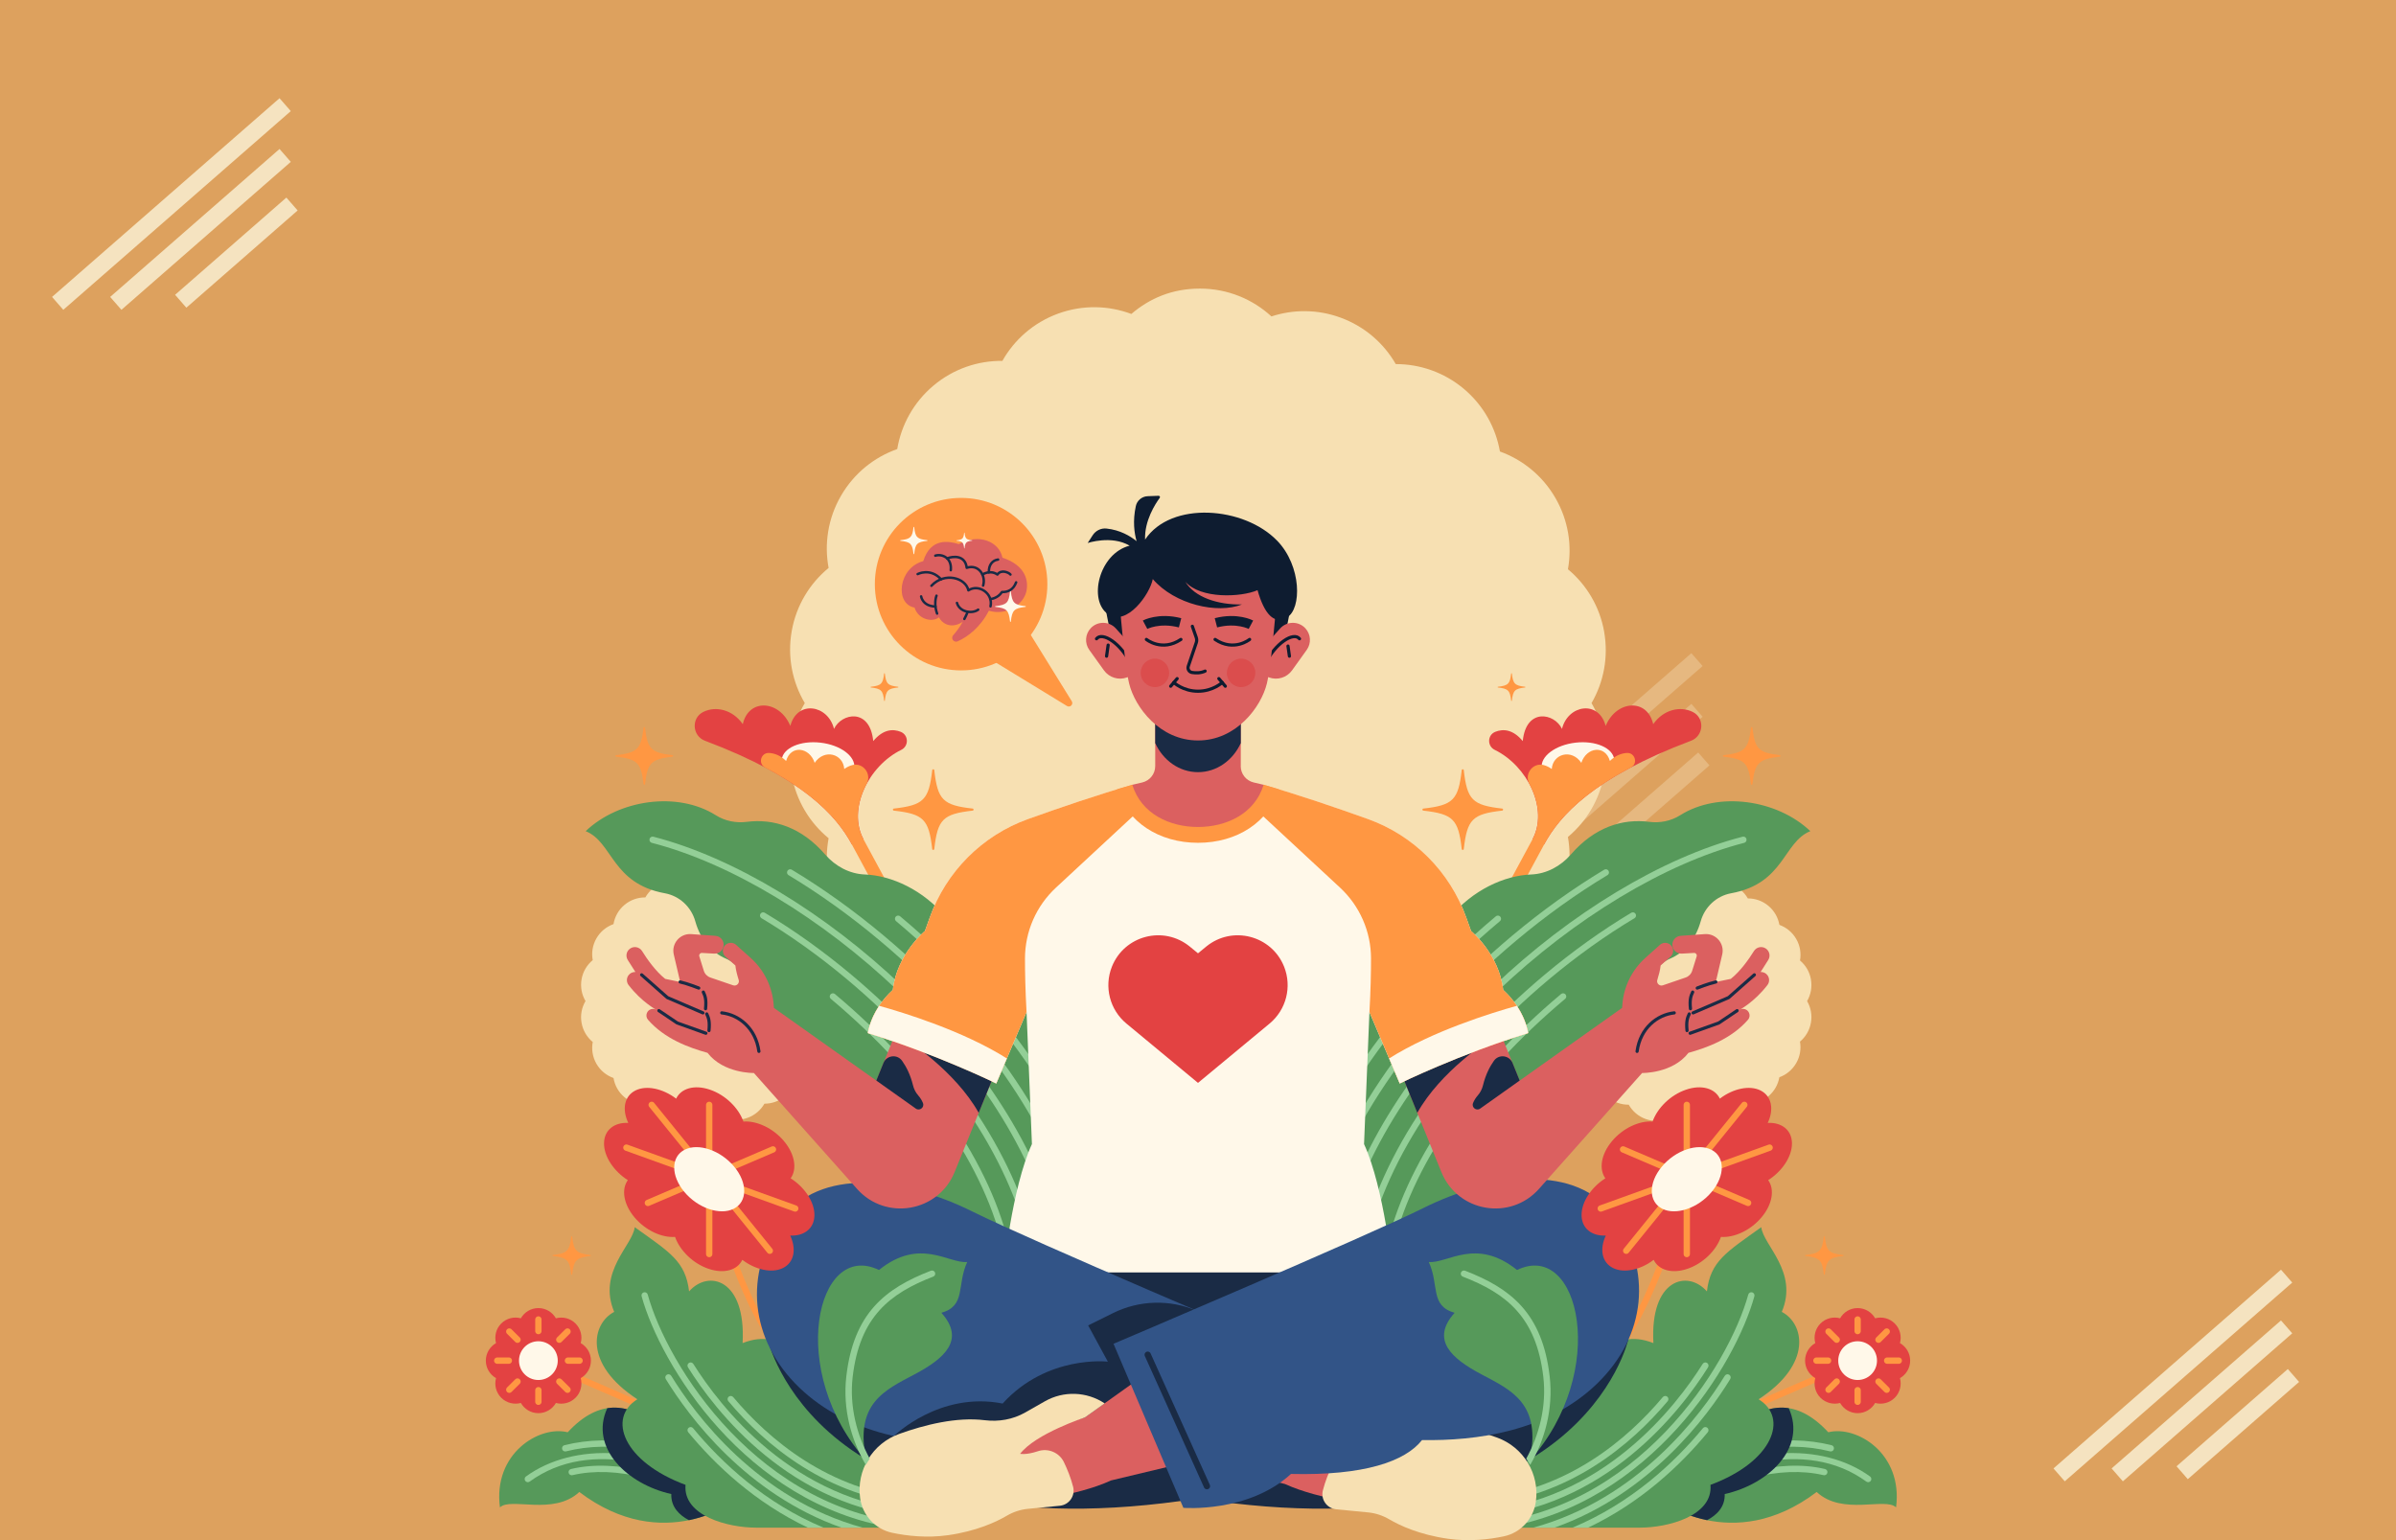 <?xml version="1.0" encoding="UTF-8"?>
<svg xmlns="http://www.w3.org/2000/svg" id="Layer_1" viewBox="0 0 700 450">
  <rect width="700" height="450" style="fill:#dda15e; stroke-width:0px;"></rect>
  <g style="opacity:.13;">
    <line x1="196.2" y1="430.93" x2="262.66" y2="372.86" style="fill:none; stroke:#fefae0; stroke-miterlimit:10; stroke-width:5px;"></line>
    <line x1="213.18" y1="430.93" x2="262.66" y2="387.69" style="fill:none; stroke:#fefae0; stroke-miterlimit:10; stroke-width:5px;"></line>
    <line x1="232.15" y1="430.3" x2="264.66" y2="401.89" style="fill:none; stroke:#fefae0; stroke-miterlimit:10; stroke-width:5px;"></line>
  </g>
  <g style="opacity:.26;">
    <line x1="429.32" y1="250.78" x2="495.78" y2="192.72" style="fill:none; stroke:#fefae0; stroke-miterlimit:10; stroke-width:5px;"></line>
    <line x1="446.3" y1="250.78" x2="495.78" y2="207.54" style="fill:none; stroke:#fefae0; stroke-miterlimit:10; stroke-width:5px;"></line>
    <line x1="465.27" y1="250.15" x2="497.78" y2="221.75" style="fill:none; stroke:#fefae0; stroke-miterlimit:10; stroke-width:5px;"></line>
  </g>
  <g style="opacity:.75;">
    <line x1="16.85" y1="88.64" x2="83.31" y2="30.58" style="fill:none; stroke:#fefae0; stroke-miterlimit:10; stroke-width:5px;"></line>
    <line x1="33.83" y1="88.64" x2="83.31" y2="45.41" style="fill:none; stroke:#fefae0; stroke-miterlimit:10; stroke-width:5px;"></line>
    <line x1="52.8" y1="88.02" x2="85.31" y2="59.61" style="fill:none; stroke:#fefae0; stroke-miterlimit:10; stroke-width:5px;"></line>
  </g>
  <g style="opacity:.75;">
    <line x1="601.58" y1="430.93" x2="668.04" y2="372.86" style="fill:none; stroke:#fefae0; stroke-miterlimit:10; stroke-width:5px;"></line>
    <line x1="618.56" y1="430.93" x2="668.04" y2="387.69" style="fill:none; stroke:#fefae0; stroke-miterlimit:10; stroke-width:5px;"></line>
    <line x1="637.53" y1="430.3" x2="670.04" y2="401.89" style="fill:none; stroke:#fefae0; stroke-miterlimit:10; stroke-width:5px;"></line>
  </g>
  <path d="m468.67,184.62c-1.31-7.45-5.2-13.8-10.59-18.3,1.23-6.91.13-14.27-3.66-20.82-3.78-6.55-9.61-11.19-16.21-13.58-1.21-6.91-4.76-13.45-10.56-18.32-5.8-4.86-12.86-7.23-19.87-7.22-3.5-6.08-9.08-11.01-16.19-13.6-6.75-2.46-13.8-2.4-20.14-.33-5.49-5.05-12.82-8.13-20.87-8.13s-14.66,2.79-20.05,7.41c-6.65-2.49-14.18-2.72-21.37-.11-7.19,2.62-12.82,7.64-16.31,13.82-7.1-.07-14.26,2.29-20.12,7.21-5.86,4.92-9.43,11.56-10.6,18.56-6.69,2.36-12.61,7.03-16.44,13.66-3.83,6.63-4.91,14.09-3.61,21.07-5.48,4.51-9.45,10.92-10.78,18.46-1.33,7.54.21,14.92,3.82,21.03-3.61,6.11-5.14,13.49-3.82,21.03,1.33,7.54,5.3,13.95,10.78,18.46-1.3,6.98-.22,14.44,3.61,21.07,3.83,6.63,9.75,11.3,16.44,13.66,1.17,7,4.73,13.64,10.6,18.56,5.86,4.92,13.02,7.28,20.12,7.21,3.49,6.18,9.11,11.2,16.31,13.82,7.56,2.75,15.5,2.36,22.39-.5,5.24,4.12,11.85,6.58,19.03,6.58,7.57,0,14.49-2.73,19.86-7.25,6.59,2.41,14.03,2.6,21.14.02,7.11-2.59,12.69-7.52,16.19-13.6,7.02.01,14.08-2.35,19.87-7.22,5.8-4.86,9.35-11.41,10.56-18.32,6.6-2.39,12.42-7.02,16.21-13.58,3.78-6.55,4.88-13.92,3.66-20.82,5.38-4.5,9.27-10.85,10.59-18.3s-.17-14.75-3.69-20.82c3.52-6.07,5-13.37,3.69-20.82Z" style="fill:#f7e0b2; stroke-width:0px;"></path>
  <line x1="157.29" y1="397.55" x2="192.56" y2="412.89" style="fill:none; stroke:#ff9742; stroke-linecap:round; stroke-linejoin:round; stroke-width:1.85px;"></line>
  <path d="m207.2,344.55s7.48,36,25.34,56.98" style="fill:none; stroke:#ff9742; stroke-linecap:round; stroke-linejoin:round; stroke-width:1.85px;"></path>
  <path d="m215.1,438.27s-21.1,16.41-45.85-2.34c-7.55,7.03-20.06,1.44-23.19,4.5-2.08-15.7,11.46-24.03,19.8-21.95,9.64-10.42,17.98-7.55,23.71-3.65,8.86-6.51,23.97,10.42,25.53,23.45Z" style="fill:#56995a; stroke-width:0px;"></path>
  <path d="m165.36,424.06c3.33-.84,6.84-1.3,10.43-1.35.24,0,.47,0,.71,0,12.2,0,25.19,4.44,37.75,12.86-.29-.96-.64-1.92-1.03-2.89-12.48-7.92-25.33-12-37.46-11.82-3.73.06-7.39.53-10.86,1.4-.5.13-.8.63-.67,1.13.12.5.63.79,1.13.67Z" style="fill:#93cf97; stroke-width:0px;"></path>
  <path d="m210.73,442.14c.7-.35,1.31-.68,1.85-.99-15.1-10.49-32.54-15.06-45.76-11.93-.5.12-.81.62-.69,1.11.12.5.62.81,1.11.69,12.5-2.96,28.99,1.3,43.48,11.12Z" style="fill:#93cf97; stroke-width:0px;"></path>
  <path d="m215.1,439.52c-.05-.43-.12-.87-.2-1.31l-.02.03c-11.55-8.09-23.61-12.79-34.94-13.57-10.03-.69-19.36,1.7-26.28,6.73-.41.3-.51.88-.2,1.29.3.42.88.5,1.29.2,17.85-12.98,42.77-4.53,59.06,6.84l-.85,1.19c1.39-.83,2.15-1.41,2.15-1.41Z" style="fill:#93cf97; stroke-width:0px;"></path>
  <path d="m189.57,414.83c-3.28-2.24-7.41-4.13-12.15-3.39-5.31,11.58,5.87,22.24,18.7,25.09-.13,3.81,2.38,6.18,5.15,7.64,8.48-1.74,13.83-5.9,13.83-5.9-1.56-13.03-16.67-29.96-25.53-23.45Z" style="fill:#1a2b45; stroke-width:0px;"></path>
  <path d="m269.05,446.35h-48.19c-8.08,0-21.36-3.39-20.58-12.5-18.24-6.77-22.92-19.54-14.07-25.01-15.89-10.33-13.29-22.14-6.77-25.53-4.95-11.72,5.47-19.54,5.99-24.75,10.16,7.29,14.85,9.9,15.89,18.76,5.64-6.43,16.67-3.65,15.63,15.11,12.5-4.95,19.02,6.25,21.1,17.19,13.55-6.51,28.4,19.54,31,36.73Z" style="fill:#56995a; stroke-width:0px;"></path>
  <path d="m236.02,446.35h4.57c-17.08-7.14-29.66-18.84-38.1-29.06-.32-.39-.91-.45-1.3-.12-.39.33-.45.91-.12,1.3,7.95,9.62,19.5,20.54,34.96,27.88Z" style="fill:#93cf97; stroke-width:0px;"></path>
  <path d="m212.78,409.39c10.71,12.73,28.84,28.16,54.8,30.35-.18-.63-.37-1.27-.58-1.9-24.94-2.36-42.42-17.3-52.8-29.64-.33-.39-.91-.44-1.31-.11-.39.33-.44.91-.11,1.31Z" style="fill:#93cf97; stroke-width:0px;"></path>
  <path d="m260.77,446.35h8.28c-.23-1.51-.56-3.1-.97-4.72-36.43-2.75-57.92-30.99-65.52-43.12-.27-.43-.85-.57-1.28-.29-.43.27-.56.84-.29,1.28,7.77,12.41,29.81,41.37,67.3,44.02l-.11,1.84c-46.57-3.29-73.28-46.53-78.94-67.11-.14-.49-.65-.78-1.14-.65-.49.14-.78.64-.65,1.14,5.48,19.9,30.26,60.56,73.32,67.61Z" style="fill:#93cf97; stroke-width:0px;"></path>
  <path d="m196.08,401.97c-.27-.44-.84-.57-1.27-.3-.44.27-.57.84-.3,1.27,6.7,10.91,23.42,33.55,51.34,43.41h6.2c-30.74-8.42-48.95-32.96-55.96-44.38Z" style="fill:#93cf97; stroke-width:0px;"></path>
  <path d="m172.64,397.55c0-2.19-1.2-4.1-2.98-5.12.54-1.98.03-4.17-1.52-5.73-1.55-1.55-3.75-2.05-5.73-1.52-1.02-1.78-2.93-2.98-5.12-2.98s-4.1,1.2-5.12,2.98c-1.98-.54-4.18-.03-5.73,1.52s-2.05,3.75-1.52,5.73c-1.78,1.02-2.98,2.93-2.98,5.12s1.2,4.1,2.98,5.12c-.54,1.98-.03,4.18,1.52,5.73,1.55,1.55,3.75,2.05,5.73,1.52,1.02,1.78,2.93,2.98,5.12,2.98s4.1-1.2,5.12-2.98c1.98.54,4.17.03,5.73-1.52s2.05-3.75,1.52-5.73c1.78-1.02,2.98-2.93,2.98-5.12Z" style="fill:#e34242; stroke-width:0px;"></path>
  <path d="m162.95,397.55c0,3.12-2.53,5.66-5.66,5.66s-5.66-2.53-5.66-5.66,2.53-5.66,5.66-5.66,5.66,2.53,5.66,5.66Z" style="fill:#fff8e9; stroke-width:0px;"></path>
  <line x1="157.29" y1="385.53" x2="157.29" y2="388.91" style="fill:none; stroke:#ff9742; stroke-linecap:round; stroke-linejoin:round; stroke-width:1.85px;"></line>
  <line x1="157.29" y1="406.19" x2="157.29" y2="409.57" style="fill:none; stroke:#ff9742; stroke-linecap:round; stroke-linejoin:round; stroke-width:1.85px;"></line>
  <line x1="169.32" y1="397.55" x2="165.93" y2="397.55" style="fill:none; stroke:#ff9742; stroke-linecap:round; stroke-linejoin:round; stroke-width:1.85px;"></line>
  <line x1="148.66" y1="397.55" x2="145.27" y2="397.55" style="fill:none; stroke:#ff9742; stroke-linecap:round; stroke-linejoin:round; stroke-width:1.85px;"></line>
  <line x1="148.79" y1="389.05" x2="151.19" y2="391.44" style="fill:none; stroke:#ff9742; stroke-linecap:round; stroke-linejoin:round; stroke-width:1.85px;"></line>
  <line x1="163.4" y1="403.66" x2="165.8" y2="406.05" style="fill:none; stroke:#ff9742; stroke-linecap:round; stroke-linejoin:round; stroke-width:1.85px;"></line>
  <line x1="165.8" y1="389.05" x2="163.4" y2="391.44" style="fill:none; stroke:#ff9742; stroke-linecap:round; stroke-linejoin:round; stroke-width:1.85px;"></line>
  <line x1="151.19" y1="403.66" x2="148.79" y2="406.05" style="fill:none; stroke:#ff9742; stroke-linecap:round; stroke-linejoin:round; stroke-width:1.85px;"></line>
  <line x1="542.71" y1="397.55" x2="507.44" y2="412.89" style="fill:none; stroke:#ff9742; stroke-linecap:round; stroke-linejoin:round; stroke-width:1.85px;"></line>
  <path d="m492.8,344.55s-7.48,36-25.34,56.98" style="fill:none; stroke:#ff9742; stroke-linecap:round; stroke-linejoin:round; stroke-width:1.85px;"></path>
  <path d="m484.9,438.27s21.1,16.41,45.85-2.34c7.55,7.03,20.06,1.44,23.19,4.5,2.08-15.7-11.46-24.03-19.8-21.95-9.64-10.42-17.98-7.55-23.71-3.65-8.86-6.51-23.97,10.42-25.53,23.45Z" style="fill:#56995a; stroke-width:0px;"></path>
  <path d="m534.64,424.06c-3.33-.84-6.84-1.3-10.43-1.35-.24,0-.47,0-.71,0-12.2,0-25.19,4.44-37.75,12.86.29-.96.64-1.92,1.03-2.89,12.48-7.92,25.33-12,37.46-11.82,3.73.06,7.39.53,10.86,1.4.5.13.8.63.67,1.13-.12.5-.63.79-1.13.67Z" style="fill:#93cf97; stroke-width:0px;"></path>
  <path d="m489.27,442.14c-.7-.35-1.31-.68-1.85-.99,15.1-10.49,32.54-15.06,45.76-11.93.5.12.81.62.69,1.11-.12.5-.62.81-1.11.69-12.5-2.96-28.99,1.3-43.48,11.12Z" style="fill:#93cf97; stroke-width:0px;"></path>
  <path d="m484.9,439.52c.05-.43.12-.87.2-1.31l.02.03c11.55-8.09,23.61-12.79,34.94-13.57,10.03-.69,19.36,1.7,26.28,6.73.41.3.51.88.2,1.29-.3.42-.88.5-1.29.2-17.85-12.98-42.77-4.53-59.06,6.84l.85,1.19c-1.39-.83-2.15-1.41-2.15-1.41Z" style="fill:#93cf97; stroke-width:0px;"></path>
  <path d="m510.43,414.83c3.28-2.24,7.41-4.13,12.15-3.39,5.31,11.58-5.87,22.24-18.7,25.09.13,3.81-2.38,6.18-5.15,7.64-8.48-1.74-13.83-5.9-13.83-5.9,1.56-13.03,16.67-29.96,25.53-23.45Z" style="fill:#1a2b45; stroke-width:0px;"></path>
  <path d="m430.95,446.35h48.19c8.08,0,21.36-3.39,20.58-12.5,18.24-6.77,22.92-19.54,14.07-25.01,15.89-10.33,13.29-22.14,6.77-25.53,4.95-11.72-5.47-19.54-5.99-24.75-10.16,7.29-14.85,9.9-15.89,18.76-5.64-6.43-16.67-3.65-15.63,15.11-12.5-4.95-19.02,6.25-21.1,17.19-13.55-6.51-28.4,19.54-31,36.73Z" style="fill:#56995a; stroke-width:0px;"></path>
  <path d="m463.98,446.35h-4.57c17.08-7.14,29.66-18.84,38.1-29.06.32-.39.91-.45,1.3-.12.39.33.45.91.12,1.3-7.95,9.62-19.5,20.54-34.96,27.88Z" style="fill:#93cf97; stroke-width:0px;"></path>
  <path d="m487.22,409.39c-10.71,12.73-28.84,28.16-54.8,30.35.18-.63.37-1.27.58-1.9,24.94-2.36,42.42-17.3,52.8-29.64.33-.39.91-.44,1.31-.11.39.33.44.91.11,1.31Z" style="fill:#93cf97; stroke-width:0px;"></path>
  <path d="m439.23,446.35h-8.28c.23-1.51.56-3.1.97-4.72,36.43-2.75,57.92-30.99,65.52-43.12.27-.43.85-.57,1.28-.29.43.27.56.84.29,1.28-7.77,12.41-29.81,41.37-67.3,44.02l.11,1.84c46.57-3.29,73.28-46.53,78.94-67.11.14-.49.65-.78,1.14-.65.49.14.78.64.65,1.14-5.48,19.9-30.26,60.56-73.32,67.61Z" style="fill:#93cf97; stroke-width:0px;"></path>
  <path d="m503.92,401.97c.27-.44.84-.57,1.27-.3.44.27.57.84.3,1.27-6.7,10.91-23.42,33.55-51.34,43.41h-6.2c30.74-8.42,48.95-32.96,55.96-44.38Z" style="fill:#93cf97; stroke-width:0px;"></path>
  <path d="m530.34,402.67c-.54,1.98-.03,4.18,1.52,5.73s3.75,2.05,5.73,1.52c1.02,1.78,2.93,2.98,5.12,2.98s4.1-1.2,5.12-2.98c1.98.54,4.18.03,5.73-1.52,1.55-1.55,2.05-3.75,1.52-5.73,1.78-1.02,2.98-2.93,2.98-5.12s-1.2-4.1-2.98-5.12c.54-1.98.03-4.17-1.52-5.73s-3.75-2.05-5.73-1.52c-1.02-1.78-2.93-2.98-5.12-2.98s-4.1,1.2-5.12,2.98c-1.98-.54-4.17-.03-5.73,1.52-1.55,1.55-2.05,3.75-1.52,5.73-1.78,1.02-2.98,2.93-2.98,5.12s1.2,4.1,2.98,5.12Z" style="fill:#e34242; stroke-width:0px;"></path>
  <path d="m537.05,397.55c0,3.12,2.53,5.66,5.66,5.66s5.66-2.53,5.66-5.66-2.53-5.66-5.66-5.66-5.66,2.53-5.66,5.66Z" style="fill:#fff8e9; stroke-width:0px;"></path>
  <line x1="542.71" y1="385.53" x2="542.71" y2="388.91" style="fill:none; stroke:#ff9742; stroke-linecap:round; stroke-linejoin:round; stroke-width:1.85px;"></line>
  <line x1="542.71" y1="406.19" x2="542.71" y2="409.57" style="fill:none; stroke:#ff9742; stroke-linecap:round; stroke-linejoin:round; stroke-width:1.85px;"></line>
  <line x1="530.68" y1="397.55" x2="534.07" y2="397.55" style="fill:none; stroke:#ff9742; stroke-linecap:round; stroke-linejoin:round; stroke-width:1.85px;"></line>
  <line x1="551.34" y1="397.55" x2="554.73" y2="397.55" style="fill:none; stroke:#ff9742; stroke-linecap:round; stroke-linejoin:round; stroke-width:1.85px;"></line>
  <line x1="551.21" y1="389.05" x2="548.81" y2="391.44" style="fill:none; stroke:#ff9742; stroke-linecap:round; stroke-linejoin:round; stroke-width:1.85px;"></line>
  <line x1="536.6" y1="403.66" x2="534.21" y2="406.05" style="fill:none; stroke:#ff9742; stroke-linecap:round; stroke-linejoin:round; stroke-width:1.85px;"></line>
  <line x1="534.21" y1="389.05" x2="536.6" y2="391.44" style="fill:none; stroke:#ff9742; stroke-linecap:round; stroke-linejoin:round; stroke-width:1.85px;"></line>
  <line x1="548.81" y1="403.66" x2="551.21" y2="406.05" style="fill:none; stroke:#ff9742; stroke-linecap:round; stroke-linejoin:round; stroke-width:1.85px;"></line>
  <path d="m529.08,286.18c-.4-2.26-1.57-4.18-3.2-5.54.37-2.09.04-4.32-1.11-6.3-1.15-1.98-2.91-3.39-4.91-4.11-.37-2.09-1.44-4.07-3.2-5.55-1.75-1.47-3.89-2.19-6.02-2.18-1.06-1.84-2.75-3.33-4.9-4.12-2.04-.74-4.18-.73-6.1-.1-1.66-1.53-3.88-2.46-6.32-2.46s-4.44.85-6.07,2.24c-2.01-.75-4.29-.82-6.47-.03s-3.88,2.31-4.94,4.18c-2.15-.02-4.32.69-6.09,2.18-1.78,1.49-2.86,3.5-3.21,5.62-2.03.72-3.82,2.13-4.98,4.14-1.16,2.01-1.49,4.27-1.09,6.38-1.66,1.37-2.86,3.31-3.26,5.59-.4,2.28.06,4.52,1.16,6.37-1.09,1.85-1.56,4.08-1.16,6.37.4,2.28,1.6,4.22,3.26,5.59-.39,2.11-.07,4.37,1.09,6.38,1.16,2.01,2.95,3.42,4.98,4.14.35,2.12,1.43,4.13,3.21,5.62,1.78,1.49,3.94,2.2,6.09,2.18,1.06,1.87,2.76,3.39,4.94,4.18,2.29.83,4.69.71,6.78-.15,1.59,1.25,3.59,1.99,5.76,1.99,2.29,0,4.39-.83,6.01-2.19,2,.73,4.25.79,6.4,0,2.15-.78,3.84-2.28,4.9-4.12,2.12,0,4.26-.71,6.02-2.18,1.75-1.47,2.83-3.45,3.2-5.55,2-.72,3.76-2.13,4.91-4.11,1.15-1.98,1.48-4.21,1.11-6.3,1.63-1.36,2.81-3.28,3.2-5.54.4-2.26-.05-4.46-1.12-6.3,1.07-1.84,1.51-4.05,1.12-6.3Z" style="fill:#f7e0b2; stroke-width:0px;"></path>
  <path d="m241.78,286.18c-.4-2.26-1.57-4.18-3.2-5.54.37-2.09.04-4.32-1.11-6.3-1.15-1.98-2.91-3.39-4.91-4.11-.37-2.09-1.44-4.07-3.2-5.55-1.75-1.47-3.89-2.19-6.02-2.18-1.06-1.84-2.75-3.33-4.9-4.12-2.04-.74-4.18-.73-6.1-.1-1.66-1.53-3.88-2.46-6.32-2.46s-4.44.85-6.07,2.24c-2.01-.75-4.29-.82-6.47-.03s-3.88,2.31-4.94,4.18c-2.15-.02-4.32.69-6.09,2.18-1.78,1.49-2.86,3.5-3.21,5.62-2.03.72-3.82,2.13-4.98,4.14-1.16,2.01-1.49,4.27-1.09,6.38-1.66,1.37-2.86,3.31-3.26,5.59-.4,2.28.06,4.52,1.15,6.37-1.09,1.85-1.56,4.08-1.15,6.37.4,2.28,1.6,4.22,3.26,5.59-.39,2.11-.07,4.37,1.09,6.38,1.16,2.01,2.95,3.42,4.98,4.14.35,2.12,1.43,4.13,3.21,5.62,1.78,1.49,3.94,2.2,6.09,2.18,1.06,1.87,2.76,3.39,4.94,4.18,2.29.83,4.69.71,6.78-.15,1.59,1.25,3.59,1.99,5.76,1.99,2.29,0,4.39-.83,6.01-2.19,2,.73,4.25.79,6.4,0,2.15-.78,3.84-2.28,4.9-4.12,2.12,0,4.26-.71,6.02-2.18,1.75-1.47,2.83-3.45,3.2-5.55,2-.72,3.76-2.13,4.91-4.11,1.15-1.98,1.48-4.21,1.11-6.3,1.63-1.36,2.81-3.28,3.2-5.54.4-2.26-.05-4.46-1.12-6.3,1.07-1.84,1.51-4.05,1.12-6.3Z" style="fill:#f7e0b2; stroke-width:0px;"></path>
  <path d="m494.05,216.43c-28.74,10.82-38.44,21.98-42.94,30.3l-3.37-1.55c4.72-8.74-1.46-21.39-11.04-26.08-2.26-1.1-2.18-4.35.16-5.28,2.27-.9,5.13-.77,8.02,2.71.96-9.81,9.29-8.19,11.46-3.56,1.74-7.09,10.77-8.51,12.76-.87,3.13-7.55,12.16-8.16,13.89-.52,3-4.29,7.93-5.37,11.56-3.56,3.57,1.78,3.22,7.01-.52,8.42Z" style="fill:#e34242; stroke-width:0px;"></path>
  <path d="m471.62,221.93c.39,3.4-4.04,6.7-9.9,7.37-5.86.67-10.92-1.54-11.31-4.94s4.04-6.7,9.9-7.37c5.86-.67,10.92,1.54,11.31,4.94Z" style="fill:#fff8e9; stroke-width:0px;"></path>
  <path d="m475.18,220c-1.68.15-3.34.85-4.84,2.34-1.38-4.77-6.85-4.06-8.35.55-2.83-4.21-8.33-2.65-8.64,1.8-.75-.55-1.54-.93-2.32-1.14-3.17-.87-5.79,2.58-4.23,5.47,2.82,5.24,3.57,11.3.95,16.16l-28.42,52.63c-.49.9-.15,2.02.75,2.51.28.15.58.22.88.22.66,0,1.3-.35,1.63-.97l28.54-52.84c3.42-6.32,9.85-14.29,25.36-22.5,2.18-1.15,1.16-4.46-1.29-4.23Z" style="fill:#ff9742; stroke-width:0px;"></path>
  <path d="m205.95,216.43c28.74,10.82,38.44,21.98,42.94,30.3l3.37-1.55c-4.72-8.74,1.46-21.39,11.04-26.08,2.26-1.1,2.18-4.35-.16-5.28-2.27-.9-5.13-.77-8.02,2.71-.96-9.81-9.29-8.19-11.46-3.56-1.74-7.09-10.77-8.51-12.76-.87-3.13-7.55-12.16-8.16-13.89-.52-3-4.29-7.93-5.37-11.56-3.56-3.57,1.78-3.22,7.01.52,8.42Z" style="fill:#e34242; stroke-width:0px;"></path>
  <path d="m228.38,221.93c-.39,3.4,4.04,6.7,9.9,7.37,5.86.67,10.92-1.54,11.31-4.94s-4.04-6.7-9.9-7.37c-5.86-.67-10.92,1.54-11.31,4.94Z" style="fill:#fff8e9; stroke-width:0px;"></path>
  <path d="m224.82,220c1.68.15,3.34.85,4.84,2.34,1.38-4.77,6.85-4.06,8.35.55,2.83-4.21,8.33-2.65,8.64,1.8.75-.55,1.54-.93,2.32-1.14,3.17-.87,5.79,2.58,4.23,5.47-2.82,5.24-3.57,11.3-.95,16.16l28.42,52.63c.49.9.15,2.02-.75,2.51-.28.15-.58.22-.88.22-.66,0-1.3-.35-1.63-.97l-28.54-52.84c-3.42-6.32-9.85-14.29-25.36-22.5-2.18-1.15-1.16-4.46,1.29-4.23Z" style="fill:#ff9742; stroke-width:0px;"></path>
  <path d="m528.91,242.84c-7.97,3.19-7.58,15.33-23.17,18.16-4.26.78-7.69,3.99-8.86,8.15-1.6,5.67-4.9,9.2-8.94,10.94-3.51,1.51-5.86,4.85-5.84,8.67.03,9.1-6.42,16.32-14.9,20.11-4.3,1.92-7.02,6.2-7.1,10.91-.15,9.22-5.31,17.47-12.73,21.82-4.5,2.64-7.56,7.12-8.89,12.17-2.76,10.43-8.82,17.78-8.82,17.78l-70.6-16.93s1.14-22.05,15.6-35.46c4.63-4.3,8.11-9.75,9.43-15.92,2.87-13.38,12.7-22.93,23.94-25.68,6.04-1.47,11.59-4.64,15.53-9.44,6.62-8.08,15.97-12.32,23.76-12.61,4.51-.17,8.65-2.43,11.61-5.84,6.91-7.98,15.04-10.54,22.9-9.54,3.14.4,6.36-.24,9.04-1.93,11.19-7.07,28.32-4.6,38.05,4.67Z" style="fill:#56995a; stroke-width:0px;"></path>
  <path d="m456.66,291.15c-27.06,22.69-45.6,49.78-50.85,74.3" style="fill:none; stroke:#93cf97; stroke-linecap:round; stroke-linejoin:round; stroke-width:1.85px;"></path>
  <path d="m376.82,359.23c6.61-30.85,28.77-63.94,60.79-90.79" style="fill:none; stroke:#93cf97; stroke-linecap:round; stroke-linejoin:round; stroke-width:1.85px;"></path>
  <path d="m384.07,360.78c6.27-29.27,27.53-60.86,58.3-86.67,8.76-7.35,17.78-13.79,26.77-19.2" style="fill:none; stroke:#93cf97; stroke-linecap:round; stroke-linejoin:round; stroke-width:1.85px;"></path>
  <path d="m477.04,267.49c-8.44,5.05-16.93,11.1-25.14,17.98-28.3,23.73-47.74,52.32-53.34,78.42" style="fill:none; stroke:#93cf97; stroke-linecap:round; stroke-linejoin:round; stroke-width:1.85px;"></path>
  <path d="m509.33,245.37c-46.67,12.04-106.85,64.9-118.01,116.96" style="fill:none; stroke:#93cf97; stroke-linecap:round; stroke-linejoin:round; stroke-width:1.85px;"></path>
  <path d="m171.09,242.84c7.97,3.19,7.58,15.33,23.17,18.16,4.26.78,7.69,3.99,8.86,8.15,1.6,5.67,4.9,9.2,8.94,10.94,3.51,1.51,5.86,4.85,5.84,8.67-.03,9.1,6.42,16.32,14.9,20.11,4.3,1.92,7.02,6.2,7.1,10.91.15,9.22,5.31,17.47,12.73,21.82,4.5,2.64,7.56,7.12,8.89,12.17,2.76,10.43,8.82,17.78,8.82,17.78l70.6-16.93s-1.14-22.05-15.6-35.46c-4.63-4.3-8.11-9.75-9.43-15.92-2.87-13.38-12.7-22.93-23.94-25.68-6.04-1.47-11.59-4.64-15.53-9.44-6.62-8.08-15.97-12.32-23.76-12.61-4.51-.17-8.65-2.43-11.61-5.84-6.91-7.98-15.04-10.54-22.9-9.54-3.14.4-6.36-.24-9.04-1.93-11.19-7.07-28.32-4.6-38.05,4.67Z" style="fill:#56995a; stroke-width:0px;"></path>
  <path d="m243.34,291.15c27.06,22.69,45.6,49.78,50.85,74.3" style="fill:none; stroke:#93cf97; stroke-linecap:round; stroke-linejoin:round; stroke-width:1.85px;"></path>
  <path d="m323.18,359.23c-6.61-30.85-28.77-63.94-60.79-90.79" style="fill:none; stroke:#93cf97; stroke-linecap:round; stroke-linejoin:round; stroke-width:1.85px;"></path>
  <path d="m315.93,360.78c-6.27-29.27-27.53-60.86-58.3-86.67-8.76-7.35-17.78-13.79-26.77-19.2" style="fill:none; stroke:#93cf97; stroke-linecap:round; stroke-linejoin:round; stroke-width:1.85px;"></path>
  <path d="m222.96,267.49c8.44,5.05,16.93,11.1,25.14,17.98,28.3,23.73,47.74,52.32,53.34,78.42" style="fill:none; stroke:#93cf97; stroke-linecap:round; stroke-linejoin:round; stroke-width:1.85px;"></path>
  <path d="m190.67,245.37c46.67,12.04,106.85,64.9,118.01,116.96" style="fill:none; stroke:#93cf97; stroke-linecap:round; stroke-linejoin:round; stroke-width:1.85px;"></path>
  <path d="m350,364.1l-125.74,27.17s14.13,63.88,125.74,46.56c111.61,17.32,125.74-46.56,125.74-46.56l-125.74-27.17Z" style="fill:#1a2b45; stroke-width:0px;"></path>
  <path d="m408.94,316.57s17.48-8.54,37.51-14.72c0,0-.78-6.64-7.29-12.63-1.17-10.42-9.38-17.19-9.38-17.19l-1.41-3.93c-4.8-13.4-15.32-23.97-28.72-28.78-9.4-3.37-20.54-7.17-30.47-10.02l-19.18,4.25-19.18-4.25c-9.93,2.85-21.07,6.65-30.47,10.02-13.4,4.8-23.93,15.38-28.72,28.78l-1.41,3.93s-8.21,6.77-9.38,17.19c-6.51,5.99-7.29,12.63-7.29,12.63,20.04,6.18,37.51,14.72,37.51,14.72l8.85-20.86,1.57,38.57c-5.9,12.85-8.34,37.51-8.34,37.51h113.71s-2.43-24.66-8.34-37.51l1.57-38.57,8.85,20.86Z" style="fill:#fff8e9; stroke-width:0px;"></path>
  <polygon points="322.41 174.85 325.19 189.09 330.4 189.09 330.4 174.85 322.41 174.85" style="fill:#0e1c30; stroke-width:0px;"></polygon>
  <polygon points="377.59 174.85 374.81 189.09 369.6 189.09 369.6 174.85 377.59 174.85" style="fill:#0e1c30; stroke-width:0px;"></polygon>
  <path d="m329.86,187.94l-3.83-4.29c-1.96-2.2-5.4-2.24-7.4-.07h0c-1.61,1.74-1.78,4.38-.39,6.31l4.28,5.97c1.53,2.13,4.3,2.98,6.76,2.06l1.96-.73-1.37-9.25Z" style="fill:#db6060; stroke-width:0px;"></path>
  <path d="m320.35,186.64c1.69-2.15,7.16,1.3,10.09,7.49" style="fill:none; stroke:#0e1c30; stroke-linecap:round; stroke-linejoin:round; stroke-width:.93px;"></path>
  <line x1="323.29" y1="191.72" x2="323.75" y2="188.48" style="fill:none; stroke:#0e1c30; stroke-linecap:round; stroke-linejoin:round; stroke-width:.93px;"></line>
  <path d="m370.14,187.94l3.83-4.29c1.96-2.2,5.4-2.24,7.4-.07h0c1.61,1.74,1.78,4.38.39,6.31l-4.28,5.97c-1.53,2.13-4.3,2.98-6.76,2.06l-1.96-.73,1.37-9.25Z" style="fill:#db6060; stroke-width:0px;"></path>
  <path d="m379.65,186.64c-1.69-2.15-7.16,1.3-10.09,7.49" style="fill:none; stroke:#0e1c30; stroke-linecap:round; stroke-linejoin:round; stroke-width:.93px;"></path>
  <line x1="376.71" y1="191.72" x2="376.29" y2="188.77" style="fill:none; stroke:#0e1c30; stroke-linecap:round; stroke-linejoin:round; stroke-width:.93px;"></line>
  <path d="m367.23,403.89l15.89,11.33s14.5,3.5,21.47,10.01l-3.5,14.5s-15.33-1.38-25.71-6.14l-21.12-5.05,12.96-24.65Z" style="fill:#db6060; stroke-width:0px;"></path>
  <path d="m383.12,415.22s14.33,4.7,18.85,10.6c0,0-1.76.39-5.17-.75-2.97-1-6.24.34-7.61,3.16-.99,2.04-2.02,4.54-2.71,7.25-.67,2.63,1.18,5.25,3.88,5.51l9.37.91c2.19.21,4.3.93,6.19,2.04,3.02,1.77,8.74,4.47,17.14,5.66,6.11.86,11.88.22,16.29-.71,4.93-1.04,8.65-5.1,9.35-10.08h0c1.16-8.17-3.6-15.99-11.36-18.79-7.41-2.67-16.79-5.04-25.04-4.02-4.08.5-8.21-.21-11.78-2.24l-5.79-3.29c-5.47-3.11-12.22-2.87-17.46.61h0l5.84,4.16Z" style="fill:#f7e0b2; stroke-width:0px;"></path>
  <path d="m374.68,393.68l-15.35,14.6s-21.58,13.54-36.49,23.43c-21.36.52-33.34-3.64-38.29-9.9-15.63.26-36.47-2.35-51.06-16.41-14.59-14.07-16.15-33.26-5.21-48.89,10.94-15.63,35.43-12.68,56.01-2.43,16.6,8.26,90.4,39.6,90.4,39.6Z" style="fill:#325487; stroke-width:0px;"></path>
  <path d="m374.68,393.68s-11.21-4.77-25.02-10.69c-7.86-3.37-16.81-3.13-24.48.67l-7.27,3.6,5.75,10.59s-17.74-2.08-30.74,12.24c-18.43-3.64-31.71,9.44-31.78,9.5,8.16,1.86,16.32,2.34,23.4,2.22,4.95,6.25,16.93,10.42,38.29,9.9,14.9-9.9,36.49-23.43,36.49-23.43l15.35-14.6Z" style="fill:#1a2b45; stroke-width:0px;"></path>
  <path d="m332.77,402.85l-15.89,11.33s-14.5,3.5-21.47,10.01l3.5,14.5s15.33-1.38,25.71-6.14l21.12-5.05-12.96-24.65Z" style="fill:#db6060; stroke-width:0px;"></path>
  <path d="m316.88,414.18s-14.33,4.7-18.85,10.6c0,0,1.76.39,5.17-.75,2.97-1,6.24.34,7.61,3.16.99,2.04,2.02,4.54,2.71,7.25.67,2.63-1.18,5.25-3.88,5.51l-9.37.91c-2.19.21-4.3.93-6.19,2.04-3.02,1.77-8.74,4.47-17.14,5.66-6.11.86-11.88.22-16.29-.71-4.93-1.04-8.65-5.1-9.35-10.08h0c-1.16-8.17,3.6-15.99,11.36-18.79,7.41-2.67,16.79-5.04,25.04-4.02,4.08.5,8.21-.21,11.78-2.24l5.79-3.29c5.47-3.11,12.22-2.87,17.46.61h0l-5.84,4.16Z" style="fill:#f7e0b2; stroke-width:0px;"></path>
  <path d="m325.32,392.63l20.41,47.93s18.93,1.56,31.43-9.9c21.36.52,33.35-3.64,38.29-9.9,15.63.26,36.47-2.35,51.06-16.41,14.59-14.07,16.15-33.26,5.21-48.89-10.94-15.63-35.43-12.68-56.01-2.43-16.6,8.26-90.4,39.6-90.4,39.6Z" style="fill:#325487; stroke-width:0px;"></path>
  <line x1="335.31" y1="395.83" x2="352.61" y2="434.22" style="fill:none; stroke:#1a2b45; stroke-linecap:round; stroke-linejoin:round; stroke-width:1.85px;"></line>
  <path d="m404.79,302.32l16.32,40.15c4.75,11.69,20.11,14.33,28.5,4.91l30.14-33.87s8.86.19,13.54-5.89c5.37-1.49,12.55-4.07,17.42-9.7.46-.54.56-1.3.29-1.95h0c-.45-1.1-1.78-1.53-2.79-.9,0,0,4.36-2.31,8.15-7.26.64-.83.65-1.99.04-2.83h0c-.49-.68-1.26-1.02-2.03-.98l2.22-3.5c.7-1.11.42-2.57-.66-3.33h0c-1.16-.82-2.77-.49-3.52.72-1.43,2.3-3.9,5.85-6.75,8.12l-4.39.91,1.88-8.02c.75-3.19-1.81-6.2-5.08-5.97l-7.06.5c-1.33.09-2.37,1.17-2.42,2.49h0c-.06,1.54,1.22,2.8,2.76,2.71l3.55-.2c.54-.03.95.49.79,1.01l-1.31,4.2c-.29.93-1,1.66-1.93,1.98l-6.63,2.27c-.98.34-1.94-.58-1.63-1.57.42-1.34.86-2.99.97-4.23l2.88-2.56c.65-.58.92-1.49.7-2.33h0c-.45-1.67-2.5-2.29-3.79-1.13l-4.26,3.82c-3.97,3.56-6.38,8.53-6.73,13.85l-.05.74-29.93,21.25-9.44-23.25-29.74,9.86Z" style="fill:#db6060; stroke-width:0px;"></path>
  <path d="m432.44,323.91l11.54-8.19-2.08-5.13c-.93-2.29-4.03-2.66-5.45-.64-1.2,1.69-2.42,4.03-3.18,7.13-.27,1.1-.77,2.12-1.52,2.97-.65.73-1.09,1.5-1.39,2.23-.52,1.27.96,2.43,2.08,1.63Z" style="fill:#1a2b45; stroke-width:0px;"></path>
  <polyline points="512.54 284.83 505.03 291.47 494.65 295.94" style="fill:none; stroke:#1a2b45; stroke-linecap:round; stroke-linejoin:round; stroke-width:.93px;"></polyline>
  <polyline points="507.5 295.29 502.16 298.89 493.78 301.89" style="fill:none; stroke:#1a2b45; stroke-linecap:round; stroke-linejoin:round; stroke-width:.93px;"></polyline>
  <path d="m493.52,296.25c-.56,1.17-.91,2.21-.65,4.86" style="fill:none; stroke:#1a2b45; stroke-linecap:round; stroke-linejoin:round; stroke-width:.93px;"></path>
  <path d="m494.52,289.87c-.56,1.17-.91,2.21-.65,4.86" style="fill:none; stroke:#1a2b45; stroke-linecap:round; stroke-linejoin:round; stroke-width:.93px;"></path>
  <path d="m501.29,286.91c-2.26.52-5.43,1.78-5.43,1.78" style="fill:none; stroke:#1a2b45; stroke-linecap:round; stroke-linejoin:round; stroke-width:.93px;"></path>
  <path d="m489.13,295.94c-4.95.56-9.9,4.39-10.85,11.25" style="fill:none; stroke:#1a2b45; stroke-linecap:round; stroke-linejoin:round; stroke-width:.93px;"></path>
  <path d="m414.07,325.15c6.85-12.23,20.92-21.22,20.92-21.22l-28.06,3.65,7.14,17.57Z" style="fill:#1a2b45; stroke-width:0px;"></path>
  <path d="m295.21,302.32l-16.32,40.15c-4.75,11.69-20.11,14.33-28.5,4.91l-30.14-33.87s-8.86.19-13.54-5.89c-5.37-1.49-12.55-4.07-17.42-9.7-.46-.54-.56-1.3-.29-1.95h0c.45-1.1,1.78-1.53,2.79-.9,0,0-4.36-2.31-8.15-7.26-.64-.83-.65-1.99-.04-2.83h0c.49-.68,1.26-1.02,2.03-.98l-2.22-3.5c-.7-1.11-.42-2.57.66-3.33h0c1.16-.82,2.77-.49,3.52.72,1.43,2.3,3.9,5.85,6.75,8.12l4.39.91-1.88-8.02c-.75-3.19,1.81-6.2,5.08-5.97l7.06.5c1.33.09,2.37,1.17,2.42,2.49h0c.06,1.54-1.22,2.8-2.76,2.71l-3.55-.2c-.54-.03-.95.49-.79,1.01l1.31,4.2c.29.93,1,1.66,1.93,1.98l6.63,2.27c.98.34,1.94-.58,1.63-1.57-.42-1.34-.86-2.99-.97-4.23l-2.88-2.56c-.65-.58-.92-1.49-.7-2.33h0c.45-1.67,2.5-2.29,3.79-1.13l4.26,3.82c3.97,3.56,6.38,8.53,6.73,13.85l.05.74,29.93,21.25,9.44-23.25,29.74,9.86Z" style="fill:#db6060; stroke-width:0px;"></path>
  <path d="m267.56,323.91l-11.54-8.19,2.08-5.13c.93-2.29,4.03-2.66,5.45-.64,1.2,1.69,2.42,4.03,3.18,7.13.27,1.1.77,2.12,1.52,2.97.65.73,1.09,1.5,1.39,2.23.52,1.27-.96,2.43-2.08,1.63Z" style="fill:#1a2b45; stroke-width:0px;"></path>
  <polyline points="187.46 284.83 194.97 291.47 205.35 295.94" style="fill:none; stroke:#1a2b45; stroke-linecap:round; stroke-linejoin:round; stroke-width:.93px;"></polyline>
  <polyline points="192.5 295.29 197.84 298.89 206.22 301.89" style="fill:none; stroke:#1a2b45; stroke-linecap:round; stroke-linejoin:round; stroke-width:.93px;"></polyline>
  <path d="m206.48,296.25c.56,1.17.91,2.21.65,4.86" style="fill:none; stroke:#1a2b45; stroke-linecap:round; stroke-linejoin:round; stroke-width:.93px;"></path>
  <path d="m205.48,289.87c.56,1.17.91,2.21.65,4.86" style="fill:none; stroke:#1a2b45; stroke-linecap:round; stroke-linejoin:round; stroke-width:.93px;"></path>
  <path d="m198.71,286.91c2.26.52,5.43,1.78,5.43,1.78" style="fill:none; stroke:#1a2b45; stroke-linecap:round; stroke-linejoin:round; stroke-width:.93px;"></path>
  <path d="m210.87,295.94c4.95.56,9.9,4.39,10.85,11.25" style="fill:none; stroke:#1a2b45; stroke-linecap:round; stroke-linejoin:round; stroke-width:.93px;"></path>
  <path d="m285.93,325.15c-6.85-12.23-20.92-21.22-20.92-21.22l28.06,3.65-7.14,17.57Z" style="fill:#1a2b45; stroke-width:0px;"></path>
  <path d="m375.16,282.46c-3.64-9.16-15.15-12.13-22.77-5.88l-2.39,1.96-2.39-1.96c-7.63-6.25-19.13-3.28-22.77,5.88h0c-2.33,5.87-.62,12.57,4.24,16.6l20.92,17.34,20.92-17.34c4.86-4.03,6.57-10.73,4.24-16.6Z" style="fill:#e34242; stroke-width:0px;"></path>
  <path d="m369.18,229.29c9.93,2.85,21.07,6.65,30.47,10.02,13.4,4.8,23.93,15.38,28.72,28.78l1.41,3.93s8.21,6.77,9.38,17.19c6.51,5.99,7.29,12.63,7.29,12.63-20.04,6.18-37.51,14.72-37.51,14.72l-8.85-20.86c.35-6.18.46-11.4.46-15.62,0-7.88-3.29-15.39-9.07-20.75l-30.43-28.24,8.14-1.81Z" style="fill:#ff9742; stroke-width:0px;"></path>
  <path d="m446.45,301.85c-20.04,6.18-37.51,14.72-37.51,14.72l-3.1-7.31c12.65-8.01,30.11-13.38,37.31-15.38,2.87,4.33,3.31,7.98,3.31,7.98Z" style="fill:#fff8e9; stroke-width:0px;"></path>
  <path d="m330.82,229.29c-9.93,2.85-21.07,6.65-30.47,10.02-13.4,4.8-23.93,15.38-28.72,28.78l-1.41,3.93s-8.21,6.77-9.38,17.19c-6.51,5.99-7.29,12.63-7.29,12.63,20.04,6.18,37.51,14.72,37.51,14.72l8.85-20.86c-.35-6.18-.46-11.4-.46-15.62,0-7.88,3.29-15.39,9.07-20.75l30.43-28.24-8.14-1.81Z" style="fill:#ff9742; stroke-width:0px;"></path>
  <path d="m253.55,301.85c20.04,6.18,37.51,14.72,37.51,14.72l3.1-7.31c-12.65-8.01-30.11-13.38-37.31-15.38-2.87,4.33-3.31,7.98-3.31,7.98Z" style="fill:#fff8e9; stroke-width:0px;"></path>
  <path d="m373.61,230.65v-.04c-1.49-.45-2.97-.9-4.43-1.32l-19.18,4.25-19.18-4.25c-1.46.42-2.94.86-4.44,1.31v.04c2.91,9.48,12.18,15.61,23.63,15.61s20.71-6.13,23.61-15.61Z" style="fill:#ff9742; stroke-width:0px;"></path>
  <path d="m362.5,223.84v-14.26h-25v14.26c0,2.28-1.57,4.26-3.79,4.78l-2.9.68c2.61,8.51,10.94,12.33,19.18,12.33s16.58-3.82,19.18-12.33l-2.9-.68c-2.22-.52-3.79-2.5-3.79-4.78Z" style="fill:#db6060; stroke-width:0px;"></path>
  <path d="m362.5,217.12v-7.54h-25v7.54c2.3,5.03,7.02,8.49,12.5,8.49s10.2-3.46,12.5-8.49Z" style="fill:#1a2b45; stroke-width:0px;"></path>
  <path d="m350,161.82l-23.51,6.25s1.69,24.66,3.38,31.61c1.69,6.95,8.96,16.67,20.13,16.67s18.44-9.73,20.13-16.67c1.69-6.95,3.38-31.61,3.38-31.61l-23.51-6.25Z" style="fill:#db6060; stroke-width:0px;"></path>
  <circle cx="337.41" cy="196.6" r="4.16" style="fill:#db4d4d; stroke-width:0px;"></circle>
  <circle cx="362.59" cy="196.6" r="4.16" style="fill:#db4d4d; stroke-width:0px;"></circle>
  <path d="m373.12,157.98c-9.64-9.99-31-11.71-38.58-.32-.22-5.51,3.01-10.47,4.28-12.19.19-.26,0-.62-.33-.61l-3.19.12c-1.67.06-3.11,1.25-3.46,2.88-.95,4.38-.45,7.9.22,10.26-1.83-1.48-4.8-3.27-8.8-3.69-1.61-.17-3.17.62-4.04,1.98l-1.45,2.25s6.96-2.35,12.26.78c-9.02,2.28-12.18,16.1-6.27,20.04,5.48,3.66,12.24-5.99,13.03-10.29,6.38,7.42,18.89,10.29,26.05,7.42-7.03.13-13.81-2.08-16.54-6.64,4.43,5.08,16.28,4.56,21.1,2.47,1.95,6.9,4.8,10.18,8.6,7.97,4.34-2.52,4.3-15.01-2.87-22.43Z" style="fill:#0e1c30; stroke-width:0px;"></path>
  <path d="m348.35,182.99l1.14,3.27c.17.5.18,1.04,0,1.54l-2.33,6.86c-.28.82.24,1.69,1.09,1.83,1.06.17,2.51.21,3.83-.41" style="fill:none; stroke:#0e1c30; stroke-linecap:round; stroke-linejoin:round; stroke-width:.93px;"></path>
  <path d="m357.07,199.42s-2.67,2.54-7.07,2.54-7.07-2.54-7.07-2.54" style="fill:none; stroke:#0e1c30; stroke-linecap:round; stroke-linejoin:round; stroke-width:.93px;"></path>
  <line x1="343.91" y1="198.28" x2="342.02" y2="200.5" style="fill:none; stroke:#0e1c30; stroke-linecap:round; stroke-linejoin:round; stroke-width:.93px;"></line>
  <line x1="356.09" y1="198.28" x2="357.98" y2="200.5" style="fill:none; stroke:#0e1c30; stroke-linecap:round; stroke-linejoin:round; stroke-width:.93px;"></line>
  <path d="m334.92,186.83s4.56,3.71,10.09,0" style="fill:none; stroke:#0e1c30; stroke-linecap:round; stroke-linejoin:round; stroke-width:.93px;"></path>
  <path d="m365.08,186.83s-4.56,3.71-10.09,0" style="fill:none; stroke:#0e1c30; stroke-linecap:round; stroke-linejoin:round; stroke-width:.93px;"></path>
  <path d="m334.54,182.53s4.04-2.16,10.22-.56" style="fill:none; stroke:#0e1c30; stroke-miterlimit:10; stroke-width:2.78px;"></path>
  <path d="m365.46,182.53s-4.04-2.16-10.22-.56" style="fill:none; stroke:#0e1c30; stroke-miterlimit:10; stroke-width:2.78px;"></path>
  <path d="m469.01,344.28c-4.07,2.59-6.98,6.88-6.95,10.76.03,3.88,2.99,6.17,7.08,5.97-1.87,3.95-1.17,7.81,2.07,9.46,3.24,1.64,8.06.57,11.92-2.37,1.43,2.99,5.32,4.17,9.87,2.62,4.56-1.55,8.4-5.37,9.78-9.32,3.89.29,8.69-1.92,11.89-5.76,3.2-3.84,3.83-8.16,1.91-10.82,4.07-2.59,6.98-6.88,6.95-10.76s-2.99-6.17-7.08-5.97c1.87-3.95,1.17-7.81-2.07-9.46-3.24-1.64-8.06-.57-11.92,2.37-1.43-2.99-5.32-4.17-9.87-2.62-4.56,1.55-8.4,5.37-9.78,9.32-3.89-.29-8.69,1.92-11.89,5.76-3.2,3.84-3.83,8.16-1.91,10.82Z" style="fill:#e34242; stroke-width:0px;"></path>
  <line x1="509.61" y1="322.82" x2="475.1" y2="365.44" style="fill:none; stroke:#ff9742; stroke-linecap:round; stroke-linejoin:round; stroke-width:1.85px;"></line>
  <line x1="510.72" y1="351.47" x2="474.18" y2="335.84" style="fill:none; stroke:#ff9742; stroke-linecap:round; stroke-linejoin:round; stroke-width:1.85px;"></line>
  <line x1="492.8" y1="322.82" x2="492.8" y2="366.41" style="fill:none; stroke:#ff9742; stroke-linecap:round; stroke-linejoin:round; stroke-width:1.85px;"></line>
  <line x1="517" y1="335.32" x2="467.67" y2="353.1" style="fill:none; stroke:#ff9742; stroke-linecap:round; stroke-linejoin:round; stroke-width:1.85px;"></line>
  <path d="m485.52,340.86c-3.97,4.76-3.92,10.27.1,12.31s10.49-.17,14.46-4.93c3.97-4.76,3.92-10.27-.1-12.31-4.02-2.04-10.49.17-14.46,4.93Z" style="fill:#fff8e9; stroke-width:0px;"></path>
  <path d="m229.08,333.46c-3.2-3.84-8-6.05-11.89-5.76-1.38-3.95-5.22-7.77-9.78-9.32-4.56-1.55-8.44-.38-9.87,2.62-3.86-2.93-8.68-4.01-11.92-2.37-3.24,1.64-3.94,5.51-2.07,9.46-4.09-.2-7.05,2.09-7.08,5.97s2.88,8.17,6.95,10.76c-1.92,2.65-1.29,6.97,1.91,10.82,3.2,3.84,8,6.05,11.89,5.76,1.38,3.95,5.22,7.77,9.78,9.32,4.56,1.55,8.44.38,9.87-2.62,3.86,2.93,8.68,4.01,11.92,2.37,3.24-1.64,3.94-5.51,2.07-9.46,4.09.2,7.05-2.09,7.08-5.97.03-3.88-2.88-8.17-6.95-10.76,1.92-2.65,1.29-6.97-1.91-10.82Z" style="fill:#e34242; stroke-width:0px;"></path>
  <line x1="190.39" y1="322.82" x2="224.9" y2="365.44" style="fill:none; stroke:#ff9742; stroke-linecap:round; stroke-linejoin:round; stroke-width:1.85px;"></line>
  <line x1="189.28" y1="351.47" x2="225.82" y2="335.84" style="fill:none; stroke:#ff9742; stroke-linecap:round; stroke-linejoin:round; stroke-width:1.85px;"></line>
  <line x1="207.2" y1="322.82" x2="207.2" y2="366.41" style="fill:none; stroke:#ff9742; stroke-linecap:round; stroke-linejoin:round; stroke-width:1.85px;"></line>
  <line x1="183" y1="335.32" x2="232.33" y2="353.1" style="fill:none; stroke:#ff9742; stroke-linecap:round; stroke-linejoin:round; stroke-width:1.85px;"></line>
  <path d="m214.48,340.86c3.97,4.76,3.92,10.27-.1,12.31s-10.49-.17-14.46-4.93c-3.97-4.76-3.92-10.27.1-12.31,4.02-2.04,10.49.17,14.46,4.93Z" style="fill:#fff8e9; stroke-width:0px;"></path>
  <path d="m443.21,371.07c-11.98-9.64-20.32-1.82-25.79-2.34,3.13,6.77.26,12.76,7.55,14.85-7.03,7.82-1.04,13.29,7.82,17.97,8.86,4.69,17.71,8.6,14.07,25.27,23.45-26.05,14.59-64.61-3.65-55.75Z" style="fill:#56995a; stroke-width:0px;"></path>
  <path d="m427.35,373c12.65,4.89,21.5,11.75,23.54,29.31,1,8.62-1.24,17.06-5,23.89.42.59.8,1.2,1.15,1.84,4.19-7.14,6.83-16.22,5.7-25.94-2.15-18.48-11.44-25.69-24.71-30.82-.47-.18-1.01.05-1.2.53-.18.48.05,1.01.53,1.2Z" style="fill:#93cf97; stroke-width:0px;"></path>
  <path d="m256.79,371.07c11.98-9.64,20.32-1.82,25.79-2.34-3.13,6.77-.26,12.76-7.55,14.85,7.03,7.82,1.04,13.29-7.82,17.97-8.86,4.69-17.71,8.6-14.07,25.27-23.45-26.05-14.59-64.61,3.65-55.75Z" style="fill:#56995a; stroke-width:0px;"></path>
  <path d="m272.65,373c-12.65,4.89-21.5,11.75-23.54,29.31-1,8.62,1.24,17.06,5,23.89-.42.59-.8,1.2-1.15,1.84-4.19-7.14-6.83-16.22-5.7-25.94,2.15-18.48,11.44-25.69,24.71-30.82.47-.18,1.01.05,1.2.53.18.48-.05,1.01-.53,1.2Z" style="fill:#93cf97; stroke-width:0px;"></path>
  <path d="m284.17,236.85c-8.7.99-10.24,2.52-11.22,11.22-.04.36-.56.36-.6,0-.99-8.7-2.52-10.24-11.22-11.22-.36-.04-.36-.56,0-.6,8.7-.99,10.24-2.52,11.22-11.22.04-.36.56-.36.6,0,.99,8.7,2.52,10.24,11.22,11.22.36.04.36.56,0,.6Z" style="fill:#ff9742; stroke-width:0px;"></path>
  <path d="m262.37,200.87c-3,.34-3.52.87-3.86,3.86-.01.12-.19.12-.21,0-.34-3-.87-3.52-3.86-3.86-.12-.01-.12-.19,0-.21,3-.34,3.52-.87,3.86-3.86.01-.12.19-.12.21,0,.34,3,.87,3.52,3.86,3.86.12.01.12.19,0,.21Z" style="fill:#ff9742; stroke-width:0px;"></path>
  <path d="m196.48,221.08c-6.22.71-7.32,1.8-8.03,8.03-.03.25-.4.25-.43,0-.71-6.22-1.8-7.32-8.03-8.03-.25-.03-.25-.4,0-.43,6.22-.71,7.32-1.8,8.03-8.03.03-.25.4-.25.43,0,.71,6.22,1.8,7.32,8.03,8.03.25.03.25.4,0,.43Z" style="fill:#ff9742; stroke-width:0px;"></path>
  <path d="m172.51,366.98c-4.14.47-4.87,1.2-5.34,5.34-.02.17-.27.17-.29,0-.47-4.14-1.2-4.87-5.34-5.34-.17-.02-.17-.27,0-.29,4.14-.47,4.87-1.2,5.34-5.34.02-.17.27-.17.29,0,.47,4.14,1.2,4.87,5.34,5.34.17.02.17.27,0,.29Z" style="fill:#ff9742; stroke-width:0px;"></path>
  <path d="m415.83,236.85c8.7.99,10.24,2.52,11.22,11.22.04.36.56.36.6,0,.99-8.7,2.52-10.24,11.22-11.22.36-.04.36-.56,0-.6-8.7-.99-10.24-2.52-11.22-11.22-.04-.36-.56-.36-.6,0-.99,8.7-2.52,10.24-11.22,11.22-.36.04-.36.56,0,.6Z" style="fill:#ff9742; stroke-width:0px;"></path>
  <path d="m437.63,200.87c3,.34,3.52.87,3.86,3.86.01.12.19.12.21,0,.34-3,.87-3.52,3.86-3.86.12-.01.12-.19,0-.21-3-.34-3.52-.87-3.86-3.86-.01-.12-.19-.12-.21,0-.34,3-.87,3.52-3.86,3.86-.12.01-.12.19,0,.21Z" style="fill:#ff9742; stroke-width:0px;"></path>
  <path d="m503.52,221.08c6.22.71,7.32,1.8,8.03,8.03.03.25.4.25.43,0,.71-6.22,1.8-7.32,8.03-8.03.25-.03.25-.4,0-.43-6.22-.71-7.32-1.8-8.03-8.03-.03-.25-.4-.25-.43,0-.71,6.22-1.8,7.32-8.03,8.03-.25.03-.25.4,0,.43Z" style="fill:#ff9742; stroke-width:0px;"></path>
  <path d="m527.49,366.98c4.14.47,4.87,1.2,5.34,5.34.02.17.27.17.29,0,.47-4.14,1.2-4.87,5.34-5.34.17-.02.17-.27,0-.29-4.14-.47-4.87-1.2-5.34-5.34-.02-.17-.27-.17-.29,0-.47,4.14-1.2,4.87-5.34,5.34-.17.02-.17.27,0,.29Z" style="fill:#ff9742; stroke-width:0px;"></path>
  <circle cx="280.79" cy="170.68" r="25.2" style="fill:#ff9742; stroke-width:0px;"></circle>
  <path d="m299.1,182.22l14.02,22.66c.56.91-.48,1.96-1.4,1.4l-24.32-14.86,11.7-9.2Z" style="fill:#ff9742; stroke-width:0px;"></path>
  <path d="m288.9,178.45c-2.46,4.8-6.18,7.66-9.16,8.95-.33.14-.71.1-1.02-.09h0c-.59-.37-.7-1.17-.25-1.69.8-.92,1.97-2.38,2.77-3.92-2.96,1.94-5.71.92-6.93-1.33-1.83,1.53-6.01.71-7.13-2.85-5.81-1.02-4.79-11.62,2.55-13.56,2.14-6.83,7.34-5.91,10.4-4.99,5.81-3.26,11.82-.71,12.74,3.98,6.83,2.24,7.75,6.86,6.94,10.06-.89,3.5-5.6,6.97-10.9,5.44Z" style="fill:#db6060; stroke-width:0px;"></path>
  <path d="m272.12,171.15c3.87-4.13,10.04-2.31,10.8,1.34,3.03-1.99,7.31.92,6.46,4.68" style="fill:none; stroke:#1a2b45; stroke-linecap:round; stroke-linejoin:round; stroke-width:.72px;"></path>
  <path d="m268.09,167.74s3.68-1.93,6.84,1.51" style="fill:none; stroke:#1a2b45; stroke-linecap:round; stroke-linejoin:round; stroke-width:.72px;"></path>
  <path d="m273.78,179.28c-.69-1.84-.65-4-.18-5.23" style="fill:none; stroke:#1a2b45; stroke-linecap:round; stroke-linejoin:round; stroke-width:.72px;"></path>
  <path d="m269.11,174.26s.38,2.85,4.19,2.96" style="fill:none; stroke:#1a2b45; stroke-linecap:round; stroke-linejoin:round; stroke-width:.72px;"></path>
  <path d="m281.74,180.85c.61-1.12.94-2.05.94-2.05" style="fill:none; stroke:#1a2b45; stroke-linecap:round; stroke-linejoin:round; stroke-width:.72px;"></path>
  <path d="m279.58,176.16c.75,2.68,4.42,3.3,6.2,1.97" style="fill:none; stroke:#1a2b45; stroke-linecap:round; stroke-linejoin:round; stroke-width:.72px;"></path>
  <path d="m296.87,170.15c-.82,2.17-2.38,2.88-4.14,2.83-1.29,1.93-3.4,2.06-3.4,2.06" style="fill:none; stroke:#1a2b45; stroke-linecap:round; stroke-linejoin:round; stroke-width:.72px;"></path>
  <path d="m276.72,163.15c1.7-.68,5.27-1.02,5.71,2.75,3.53-1.16,5.67,2.32,4.79,5.2" style="fill:none; stroke:#1a2b45; stroke-linecap:round; stroke-linejoin:round; stroke-width:.72px;"></path>
  <path d="m287.02,167.87s2.21-1.5,4.38,0c1.09-1.6,3.36-.58,3.81,0" style="fill:none; stroke:#1a2b45; stroke-linecap:round; stroke-linejoin:round; stroke-width:.72px;"></path>
  <path d="m291.6,163.49c-1.66.2-2.8,1.6-2.69,3.74" style="fill:none; stroke:#1a2b45; stroke-linecap:round; stroke-linejoin:round; stroke-width:.72px;"></path>
  <path d="m273.25,162.36c1.97-.61,4.9.61,4.52,4.25" style="fill:none; stroke:#1a2b45; stroke-linecap:round; stroke-linejoin:round; stroke-width:.72px;"></path>
  <path d="m299.59,177.33c-3.31.38-3.9.96-4.27,4.27-.02.14-.21.14-.23,0-.38-3.31-.96-3.9-4.27-4.27-.14-.02-.14-.21,0-.23,3.31-.38,3.9-.96,4.27-4.27.02-.14.21-.14.23,0,.38,3.31.96,3.9,4.27,4.27.14.02.14.21,0,.23Z" style="fill:#fff8e9; stroke-width:0px;"></path>
  <path d="m270.88,158.03c-2.95.33-3.47.85-3.8,3.8-.01.12-.19.12-.2,0-.33-2.95-.85-3.47-3.8-3.8-.12-.01-.12-.19,0-.2,2.95-.33,3.47-.85,3.8-3.8.01-.12.19-.12.2,0,.33,2.95.85,3.47,3.8,3.8.12.01.12.19,0,.2Z" style="fill:#fff8e9; stroke-width:0px;"></path>
  <path d="m284,157.99c-1.71.19-2.01.5-2.2,2.2,0,.07-.11.07-.12,0-.19-1.71-.5-2.01-2.2-2.2-.07,0-.07-.11,0-.12,1.71-.19,2.01-.5,2.2-2.2,0-.07.11-.07.12,0,.19,1.71.5,2.01,2.2,2.2.07,0,.07.11,0,.12Z" style="fill:#fff8e9; stroke-width:0px;"></path>
</svg>

